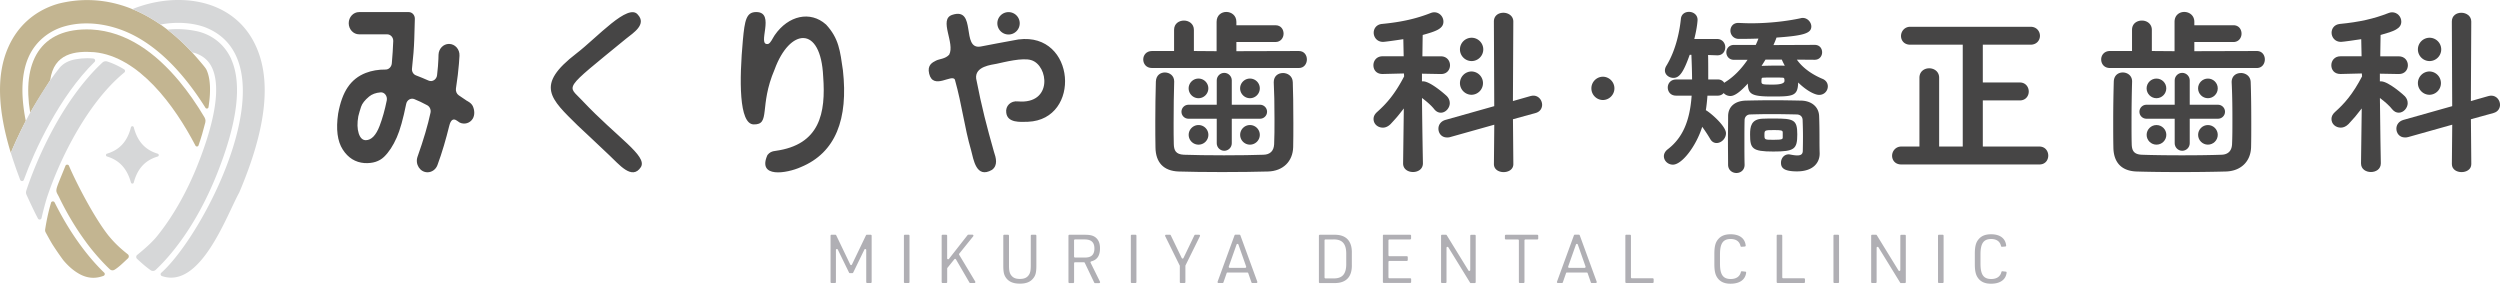 <svg id="Layer_2" data-name="Layer 2" xmlns="http://www.w3.org/2000/svg" viewBox="0 0 701.34 79.58"><defs><clipPath id="clippath"><rect width="701.34" height="79.58" fill="none"/></clipPath><style>.cls-3{fill:#b0afb4}.cls-4{fill:#c3b591}.cls-5{fill:#d6d7d8}.cls-6{fill:#464545}</style></defs><g id="_レイヤー_1" data-name="レイヤー 1"><g clip-path="url(#clippath)"><path class="cls-5" d="M36.73 51.2c-1-3.61-2.99-6.18-6.71-7.3a.413.413 0 010-.79c3.82-1.15 5.79-3.77 6.71-7.39.11-.41.69-.42.8 0 .95 3.62 2.89 6.25 6.72 7.4.39.12.39.67 0 .79-3.79 1.11-5.77 3.71-6.72 7.29-.11.41-.68.41-.8 0"/><path class="cls-4" d="M14.32 56.89c-.76 2.51-1.29 5.14-1.65 7.45-.05.3 0 .6.15.87.59 1.08 1.2 2.2 1.85 3.29 1.04 1.63 2.07 3.11 3.06 4.46 1.32 1.58 2.82 2.96 4.6 3.93 1.34.73 2.63 1.04 3.86 1.04.98 0 1.93-.2 2.84-.54.38-.14.49-.63.19-.91-3.23-3.1-8.73-9.33-13.89-19.68a.553.553 0 00-1.02.08M30.56 66.25c-4.16-5.16-9.4-15.44-11.21-19.74-.18-.43-.82-.42-.99.01-3.32 8.26-2.89 6.29-1.54 9.31 2.17 4.39 4.56 8.34 7.2 11.93 2.1 2.95 5.1 6.21 6.79 7.78.36.33.89.39 1.31.14 1.25-.75 2.58-2.1 3.77-3.2.35-.32.32-.87-.05-1.16-1.76-1.38-3.48-2.9-5.27-5.07M57.99 19.7c-.04-.08-.16-.32-.2-.37-.23-.42-1.48-1.87-2.26-2.78-4.52-5.27-9.39-9.35-14.47-12.12C35.7 1.5 30.11.02 24.45.02c-2.69 0-5.42.34-8.1 1.02l-.1.03-.47.14-.1.03C9.56 3.21 4.96 7.34 2.36 13.17c-3.35 7.48-3.13 17.26.67 29.71.51-1.21 1.07-2.5 1.69-3.84 0-.02.02-.04.03-.06l.98-2.07c.48-.98.98-1.99 1.51-3.01a.87.87 0 01-.05-.19c-1.43-7.32-1.15-13.29.85-17.75 1.91-4.28 5.69-7.36 10.19-8.6 2.03-.56 4.12-.81 6.22-.79 4.77.03 9.58 1.43 13.71 3.68 4.42 2.41 8.69 6 12.7 10.69 2.35 2.74 4.63 5.87 6.78 9.3.23.36.79.25.85-.17.7-4.41.55-8.01-.5-10.35"/><path class="cls-5" d="M70.84 11.07C64.08-.81 48.93-2.22 37.13 2.56c2.67 1.09 5.4 2.59 7.9 4.33 3.95-.78 8.64-.65 12.45.74 24.76 9.57.23 57.78-12.24 68.9-.31.28-.2.79.19.92 10.88 3.73 18.2-17.19 21.68-23.43 7.48-17.6 9.7-32.43 3.72-42.96M30.08 17.25c-.47-.15-.99-.04-1.35.3a51.598 51.598 0 00-4.21 4.41C14.91 33.18 9.45 47.35 7.56 52.92c-.06.18-.12.37-.18.55-.13.4-.11.83.07 1.2 1.03 2.26 2.04 4.43 3.19 6.63.24.45.91.36 1.02-.14.4-1.81 1.18-4.78 1.69-6.26 3.7-10.87 9.6-21.66 15.78-28.87 1.89-2.21 3.81-4.11 5.75-5.7.29-.24.25-.7-.07-.89-1.56-.94-3.13-1.67-4.71-2.19"/><path class="cls-5" d="M64.88 16.6c-1.8-4.02-5.26-6.84-9.55-7.82-.13-.03-.26-.06-.4-.08-2.65-.54-5.33-.67-7.97-.38 2.37 1.83 4.67 3.96 6.9 6.37.28.06.57.12.85.19 2.32.78 3.9 2.17 4.84 4.27 2.83 6.33-.38 17.56-3.76 26.22a89.276 89.276 0 01-1.46 3.56c-3.59 8.25-7.52 13.94-10.3 17.36-.42.52-.9 1.04-1.4 1.54-1.48 1.55-4.14 3.68-4.14 3.68-.34.27-.37.79-.05 1.09 1.22 1.14 2.5 2.28 3.85 3.22.42.29.99.25 1.37-.1 3.6-3.37 11.11-11.66 17.17-26.82 5.79-14.48 7.15-25.34 4.04-32.28"/><path class="cls-4" d="M57.6 34.27c.1-.39.04-.8-.15-1.16-.21-.4.04.03 0-.06-2.3-3.88-4.62-7.19-7.15-10.25-6.59-7.9-14.72-13.98-24.63-14.52-14.72-.65-19.51 9.53-17.2 23.34 0-.11 3.65-6.08 5.62-9.14 1.03-7.6 7.06-8.24 12.39-7.84 12.46 1.23 22.46 14.9 28.36 26.22.19.36.72.32.85-.06.72-2.05 1.37-4.27 1.93-6.52"/><path class="cls-5" d="M3.01 42.8s0 .02.02.06c0-.02-.01-.04-.02-.06M26.2 16.42c-.57-.06-1.15-.09-1.72-.09-1.07 0-2.16.1-3.25.3-1.76.3-3.42 1.04-4.54 2.42-3.58 4.48-6.98 10.06-9.77 15.47-.08.15-.16.31-.23.46-.12.24-.25.49-.37.73-.2.4-.4.81-.59 1.2l-.98 2.07-.03.06c-.35.76-.68 1.49-.99 2.21-.1.22-.2.45-.29.67-.14.33-.28.65-.41.96.09.28.39 1.27.57 1.78.61 1.86 1.3 3.81 2.06 5.79.18.47.86.47 1.03 0 2.89-8.07 10.01-23.48 19.84-33.08.33-.32.14-.89-.32-.93"/><path class="cls-3" d="M233.27 65.85h1.07c.1 0 .2.06.25.16l3.93 8.19c.1.21.4.21.49 0l3.93-8.19a.28.28 0 01.25-.16h1.07c.15 0 .27.12.27.27v13.01c0 .15-.12.27-.27.27h-.97c-.15 0-.28-.12-.28-.27v-8.99c0-.29-.39-.38-.52-.12l-3.14 6.46c-.05.09-.14.15-.25.15h-.66c-.11 0-.2-.06-.25-.15l-3.16-6.47c-.13-.26-.52-.17-.52.12v9c0 .15-.12.27-.27.27h-.97c-.15 0-.27-.12-.27-.27V66.12c0-.15.12-.27.27-.27M253.85 65.85h1.03c.15 0 .27.12.27.27v13.01c0 .15-.12.27-.27.27h-1.03c-.15 0-.27-.12-.27-.27V66.12c0-.15.12-.27.27-.27M264.43 65.85h1.01c.15 0 .27.12.27.27v6.35c0 .26.33.37.49.17l5.24-6.69c.05-.07.13-.11.22-.11h1.15c.23 0 .36.27.21.45l-3.92 4.87c-.07.09-.08.22-.02.31l4.51 7.51c.11.18-.02.42-.23.42h-1.16a.27.27 0 01-.24-.14l-3.78-6.5a.272.272 0 00-.45-.03l-1.95 2.42s-.06.11-.06.17v3.81c0 .15-.12.27-.27.27h-1.01c-.15 0-.27-.12-.27-.27V66.12c0-.15.12-.27.27-.27M282.79 65.85c.15 0 .27.12.27.27v8.31c0 1.37.13 2.03.49 2.62.55.84 1.29 1.2 2.56 1.2 1.35 0 2.16-.42 2.68-1.39.27-.53.38-1.2.38-2.43v-8.31c0-.15.12-.27.27-.27h1.03c.15 0 .27.12.27.27v8.31c0 1.92-.19 2.77-.82 3.57-.84 1.1-2.01 1.57-3.82 1.57-1.92 0-3.19-.57-3.99-1.8-.49-.76-.65-1.58-.65-3.34v-8.31c0-.15.12-.27.27-.27h1.03zM301.04 79.41h-1.03c-.15 0-.27-.12-.27-.27V66.13c0-.15.12-.27.27-.27h4.38c1.61 0 2.52.28 3.23.99.66.68.97 1.56.97 2.79 0 2.09-.79 3.26-2.46 3.69-.17.04-.25.23-.17.39l2.63 5.31a.27.27 0 01-.25.39h-1.13c-.11 0-.2-.06-.25-.16l-2.64-5.53a.292.292 0 00-.25-.16h-2.48c-.15 0-.27.12-.27.27v5.3c0 .15-.12.27-.27.27m3.37-7.16c1.76 0 2.6-.82 2.6-2.54s-.87-2.54-2.77-2.54h-2.67c-.15 0-.27.12-.27.27v4.54c0 .15.12.27.27.27h2.84zM317.51 65.85h1.03c.15 0 .27.12.27.27v13.01c0 .15-.12.27-.27.27h-1.03c-.15 0-.27-.12-.27-.27V66.12c0-.15.12-.27.27-.27M330.93 74.45l-4.05-8.2c-.09-.18.04-.4.25-.4h1.06c.11 0 .2.06.25.15l3.08 6.38c.1.21.4.21.49 0l3.06-6.37c.05-.1.14-.16.25-.16h1.06c.2 0 .34.21.25.4l-4.05 8.2s-.03.08-.03.12v4.56c0 .15-.12.27-.27.27h-1.03c-.15 0-.27-.12-.27-.27v-4.56s0-.08-.03-.12M344.12 76.63l-.9 2.59a.27.27 0 01-.26.18h-1.12c-.19 0-.32-.19-.26-.37l4.75-13.01a.27.27 0 01.26-.18h1.12c.12 0 .22.07.26.18l4.75 13.01c.07.18-.07.37-.26.37h-1.12a.27.27 0 01-.26-.18l-.9-2.59a.27.27 0 00-.26-.18h-5.55a.27.27 0 00-.26.18m2.79-8.03l-2.18 6.17c-.06.18.07.37.26.37h4.35c.19 0 .32-.19.26-.37l-2.17-6.17a.278.278 0 00-.52 0M370 66.13c0-.15.12-.27.27-.27h4.05c3.3-.06 5.01 1.75 4.92 5.16v3.23c.1 3.42-1.61 5.2-4.92 5.16h-4.05c-.15 0-.27-.12-.27-.27v-13zm4.06 11.97c2.49.06 3.61-1.2 3.61-4v-2.92c0-2.81-1.12-4.06-3.61-4.01h-2.21c-.15 0-.27.12-.27.27v10.39c0 .15.12.27.27.27h2.21zM388.22 65.85h7.37c.15 0 .27.12.27.27v.78c0 .15-.12.27-.27.27h-5.81c-.15 0-.27.12-.27.27v4.16c0 .15.12.27.27.27h4.88c.15 0 .27.12.27.28v.78c0 .15-.12.27-.27.27h-4.88c-.15 0-.27.12-.27.28v4.31c0 .15.12.27.27.27h5.83c.15 0 .27.12.27.27v.78c0 .15-.12.27-.27.27h-7.39c-.15 0-.27-.12-.27-.27V66.1c0-.15.12-.27.27-.27M404.54 65.85h1.09c.1 0 .18.05.23.13l6.09 9.9c.14.24.51.13.51-.14v-9.61c0-.15.12-.27.27-.27h.99c.15 0 .27.12.27.27v13.01c0 .15-.12.27-.27.27h-1.09c-.1 0-.18-.05-.23-.13l-6.09-9.9c-.15-.24-.51-.13-.51.14v9.61c0 .15-.12.27-.27.27h-.99c-.15 0-.27-.12-.27-.27V66.12c0-.15.12-.27.27-.27M425.81 67.18h-3.36c-.15 0-.27-.12-.27-.27v-.78c0-.15.12-.27.27-.27h8.81c.15 0 .27.12.27.27v.78c0 .15-.12.27-.27.27h-3.32c-.15 0-.27.12-.27.27v11.68c0 .15-.12.27-.27.27h-1.03c-.15 0-.27-.12-.27-.27V67.45c0-.15-.12-.27-.27-.27M439.33 76.63l-.9 2.59a.27.27 0 01-.26.18h-1.12c-.19 0-.32-.19-.26-.37l4.75-13.01a.27.27 0 01.26-.18h1.12c.12 0 .22.07.26.18l4.75 13.01c.07.18-.07.37-.26.37h-1.12a.27.27 0 01-.26-.18l-.9-2.59a.27.27 0 00-.26-.18h-5.55a.27.27 0 00-.26.18m2.79-8.03l-2.18 6.17c-.06.18.07.37.26.37h4.35c.19 0 .32-.19.26-.37l-2.17-6.17a.278.278 0 00-.52 0M456.24 65.85h1.03c.15 0 .27.12.27.27V77.8c0 .15.12.27.27.27h5.83c.15 0 .27.12.27.27v.78c0 .15-.12.27-.27.27h-7.4c-.15 0-.27-.12-.27-.27V66.11c0-.15.12-.27.27-.27M489.62 76.19c.15.02.26.16.24.32-.25 1.97-1.82 3.08-4.38 3.08-1.73 0-2.94-.55-3.72-1.71-.59-.87-.82-1.94-.82-3.83v-2.79c0-2.07.28-3.19 1.01-4.08.82-1.01 1.94-1.46 3.55-1.46 2.48 0 4 1.12 4.23 3.13.02.16-.09.3-.25.31l-.92.07a.274.274 0 01-.29-.21c-.26-1.28-1.25-1.97-2.75-1.97-2.13 0-3 1.23-3 4.29v2.62c0 3.09.85 4.31 3.02 4.31 1.54 0 2.56-.71 2.84-1.97.03-.13.16-.22.3-.2l.94.11zM498.69 65.85h1.03c.15 0 .27.12.27.27V77.8c0 .15.12.27.27.27h5.83c.15 0 .27.12.27.27v.78c0 .15-.12.27-.27.27h-7.4c-.15 0-.27-.12-.27-.27V66.11c0-.15.12-.27.27-.27M514.62 65.85h1.03c.15 0 .27.12.27.27v13.01c0 .15-.12.27-.27.27h-1.03c-.15 0-.27-.12-.27-.27V66.12c0-.15.12-.27.27-.27M525.19 65.85h1.09c.1 0 .18.05.23.13l6.09 9.9c.14.24.51.13.51-.14v-9.61c0-.15.12-.27.28-.27h.99c.15 0 .27.12.27.27v13.01c0 .15-.12.27-.27.27h-1.09c-.1 0-.18-.05-.23-.13l-6.09-9.9c-.15-.24-.51-.13-.51.14v9.61c0 .15-.12.27-.27.27h-.99c-.15 0-.27-.12-.27-.27V66.12c0-.15.12-.27.27-.27M543.95 65.85h1.03c.15 0 .27.12.27.27v13.01c0 .15-.12.27-.27.27h-1.03c-.15 0-.27-.12-.27-.27V66.12c0-.15.12-.27.27-.27M562.69 76.19c.15.02.26.16.24.32-.25 1.97-1.82 3.08-4.38 3.08-1.73 0-2.94-.55-3.72-1.71-.59-.87-.82-1.94-.82-3.83v-2.79c0-2.07.28-3.19 1.01-4.08.82-1.01 1.94-1.46 3.55-1.46 2.48 0 4 1.12 4.23 3.13.02.16-.09.3-.25.31l-.91.07c-.14.01-.27-.08-.29-.21-.27-1.28-1.25-1.97-2.75-1.97-2.13 0-3 1.23-3 4.29v2.62c0 3.09.85 4.31 3.02 4.31 1.54 0 2.56-.71 2.84-1.97.03-.13.16-.22.3-.2l.94.11z"/><path class="cls-6" d="M130.82 28.17c-.69-.46-1.4-.94-2.13-1.44-.59-.4-.89-1.16-.78-1.9.42-2.77.7-5.09.84-6.96.06-.78.11-1.52.15-2.23.1-1.81-1.25-3.32-2.94-3.32-1.59 0-2.89 1.35-2.94 3.05l-.03 1.12c-.04 1.28-.17 2.82-.38 4.62-.14 1.2-1.32 1.96-2.37 1.5-1.24-.55-2.43-1.04-3.56-1.47-.75-.29-1.2-1.09-1.1-1.93.35-3.08.56-5.84.64-8.26.07-2.04.12-3.93.16-5.68.02-1.03-.75-1.88-1.72-1.88h-13.92c-1.61 0-2.91 1.4-2.91 3.12s1.3 3.12 2.91 3.12h7.86c.97 0 1.75.84 1.72 1.88-.07 1.93-.2 4.01-.4 6.26-.08.96-.83 1.75-1.73 1.74-2.03-.02-3.89.3-5.58.95-2.11.82-3.79 2.15-5.04 3.99-1.25 1.84-2.15 4.32-2.71 7.44-.64 4.36-.21 7.71 1.29 10.05 1.49 2.34 3.53 3.61 6.1 3.81 2.31.12 4.14-.46 5.48-1.74 1.34-1.28 2.54-3.1 3.58-5.46.91-2.05 1.79-5.18 2.64-9.4.22-1.09 1.29-1.74 2.27-1.35 1.13.45 2.34 1.03 3.64 1.73.71.39 1.09 1.24.92 2.07-.75 3.51-1.96 7.63-3.64 12.35-.75 2.11.69 4.38 2.79 4.38 1.22 0 2.34-.79 2.79-2.01 1.34-3.61 2.39-7.29 3.31-11.01.43-1.73 1.15-2.18 2.14-1.47.11.08.69.49.81.55 1.31.62 2.88.17 3.64-1.09.6-1 .54-2.37.03-3.5-.44-.98-1.6-1.47-1.84-1.62m-22.31 0c-.54 2.68-1.21 5.05-2 7.13-1.01 2.64-2.29 3.98-3.86 4.02-.93 0-1.6-.64-2.01-1.92-.41-1.28-.45-2.88-.11-4.8.22-.88.48-1.77.78-2.67.3-.9 1.04-1.85 2.24-2.85.81-.67 1.88-1.07 3.23-1.18 1.12-.09 1.97 1.08 1.73 2.26M163.42 28.29c-4.21-4.58-6.01-2.51 12.22-17.44 2.07-1.65 5.79-3.98 3.33-6.7-2.68-3.5-11.49 6.42-17.21 10.8-11.77 9.03-7.38 12.68.37 20.32 1.86 1.75 4.77 4.44 8.85 8.33 2.56 2.35 6.32 7.17 8.83 3.25 1.82-3.17-6.65-8.23-16.39-18.55M231.69 6.85c-4.33-3.86-10.51-2.56-14.37 3.03-.65.98-1.08 2.13-1.79 2.44-3.46.71 2.26-8.96-3.39-8.94-2.74.01-3.22 2.18-3.74 7.92-1.01 11.06-1.14 23.49 3.02 23.6 4.87.13 1.44-5.07 5.88-15.4 4.22-11.6 12.97-12.59 13.63 1.96.77 10.29-.93 19.14-13.35 20.86-1.1.12-1.67.42-2.28 1.16-2.95 6.58 5.45 5.16 9.35 3.4 9.83-4.05 13.33-13.52 11.82-27.15-.79-5.44-1.11-8.95-4.77-12.89M285.79 11.05c-2.84.52-9.63 1.77-10.67 2-5.61 1.01-1-11.2-8-8.88-3.87 1.28.88 7.95-.84 11.17-1.11 1.21-2.7 1.16-3.69 1.66-.99.51-2.53 1.21-1.92 3.7 1.15 4.67 6.47-.13 7.22 1.67 2.06 7.39 2.6 13.07 4.55 19.83.67 2.49 1.4 8.03 5.85 5.45 1.71-1.26 1.15-3.34.54-5.1-2.02-7.16-3.36-12.19-4.98-20.49-.42-3.47 4.33-3.87 5.79-4.18 2.1-.45 7.21-1.78 9.66-1.01 4.86 1.47 6.07 12.41-3.69 11.58-2.07-.26-3.61 1.28-3.32 3.18.35 2.9 3.94 2.59 6.11 2.53 15.02-.63 13.42-25.14-2.62-23.1M359.9 20.49c-1.24 0-2.57.75-2.57 2.57.14 2.91.21 5.87.21 10.38 0 2.79 0 4.88-.1 7.04-.1 1.87-1.13 2.88-2.98 2.93-2.68.1-6.71.16-11.07.16s-8.5-.06-11.28-.16c-2.29-.11-2.78-1.24-2.82-3.03-.05-1.69-.05-3.57-.05-5.84 0-4.56.06-8.24.16-11.7 0-1.65-1.32-2.51-2.62-2.51-1.12 0-2.45.67-2.52 2.56-.1 3.79-.16 7.12-.16 11.13 0 2.8 0 4.89.05 7.31.05 4.27 2.29 6.62 6.46 6.78 3.03.1 7.49.16 12.24.16s9.48-.06 12.88-.16c4.18-.12 6.95-2.81 7.05-6.84.05-2.06.05-4.26.05-6.74 0-5.13-.06-8.76-.16-11.49-.06-1.76-1.48-2.56-2.78-2.56M364.38 14.31l-17.53.05v-2.57h10.94c1.51 0 2.3-1.18 2.3-2.35s-.72-2.36-2.3-2.36h-10.94v-.95c0-1.82-1.42-2.78-2.83-2.78-1.31 0-2.72.87-2.72 2.78v8.23l-6.37-.05V8.39c0-1.72-1.4-2.62-2.78-2.62s-2.78.82-2.78 2.62v5.92h-6.19c-1.62 0-2.46 1.19-2.46 2.36s.77 2.41 2.46 2.41h41.2c1.48 0 2.25-1.21 2.25-2.41s-.77-2.36-2.25-2.36"/><path class="cls-6" d="M331.44 31.35c0 1.08.88 1.96 1.97 1.96h7.93v6.88c0 1.16.95 2.11 2.11 2.11s2.11-.95 2.11-2.11v-6.88h7.93c1.08 0 1.97-.88 1.97-1.96s-.88-1.97-1.97-1.97h-7.93v-6.83c0-1.16-.95-2.11-2.11-2.11s-2.11.95-2.11 2.11v6.83h-7.93c-1.08 0-1.97.88-1.97 1.97"/><path class="cls-6" d="M347.91 37.83c0 1.52 1.24 2.75 2.75 2.75s2.76-1.23 2.76-2.75-1.24-2.75-2.76-2.75-2.75 1.24-2.75 2.75M333.47 37.83c0 1.52 1.24 2.75 2.76 2.75s2.76-1.23 2.76-2.75-1.24-2.75-2.76-2.75-2.76 1.24-2.76 2.75M353.42 24.79c0-1.52-1.24-2.75-2.76-2.75s-2.76 1.24-2.76 2.75 1.24 2.76 2.76 2.76 2.76-1.24 2.76-2.76M338.98 24.79c0-1.52-1.24-2.75-2.76-2.75s-2.76 1.24-2.76 2.75 1.24 2.76 2.76 2.76 2.76-1.24 2.76-2.76M282.93 9.68a3.139 3.139 0 10.002-6.278 3.139 3.139 0 00-.002 6.278M430.14 26.83c-.21 0-.48.05-.79.12l-4.92 1.4.11-22.31c0-1.6-1.43-2.46-2.78-2.46s-2.67.77-2.67 2.46l.1 23.74-13.73 3.87c-1.19.36-1.93 1.3-1.93 2.45 0 1.22.83 2.46 2.41 2.46.27 0 .56 0 .9-.11l12.36-3.47-.1 11.05c0 1.55 1.41 2.25 2.72 2.25s2.73-.7 2.73-2.25l-.11-12.58 6.35-1.75c1.35-.37 1.83-1.43 1.83-2.3 0-1.24-.94-2.57-2.46-2.57"/><path class="cls-6" d="M406.71 28.92c0-.71-.26-1.34-.78-1.91-.18-.22-4.6-4.19-6.69-4.19-.1 0-.21 0-.33.01v-2.16l5.35.1c1.73 0 2.52-1.28 2.52-2.46 0-1.25-.88-2.51-2.57-2.51h-5.18c.02-1.1.03-2.12.04-3.02.02-1.27.03-2.3.05-2.97 3.71-1.03 5.81-1.74 5.81-3.74 0-1.44-1.15-2.62-2.57-2.62-.28 0-.56.05-.91.17-4.16 1.64-8.29 2.57-13.8 3.1-1.58.18-2.28 1.36-2.28 2.46 0 1.24.92 2.57 2.62 2.57.57 0 4.48-.57 5.69-.76l.1 4.8h-5.92c-1.69 0-2.57 1.26-2.57 2.51s.78 2.46 2.57 2.46l5.99-.15.06.82c-2.62 5.02-4.94 7.64-7.62 10.02-.65.6-.96 1.22-.96 1.93 0 1.39 1.14 2.43 2.64 2.43.74 0 1.48-.35 2.15-1.01 1.79-1.94 1.9-2.06 3.7-4.38l-.2 15.43c0 1.66 1.44 2.41 2.78 2.41s2.78-.75 2.78-2.46c0 0-.2-10.36-.26-18.31 1.47 1.09 2.75 2.26 3.45 3.17.53.64 1.15.96 1.84.96 1.32 0 2.51-1.3 2.51-2.72M412.84 17.13c1.8 0 3.27-1.47 3.27-3.27s-1.47-3.27-3.27-3.27-3.27 1.47-3.27 3.27 1.47 3.27 3.27 3.27M412.84 26.59a3.271 3.271 0 000-6.54c-1.8 0-3.27 1.47-3.27 3.27s1.47 3.27 3.27 3.27M510.33 32.54c-.11-2.57-2.12-4.27-5.12-4.32h-.15c-2.52-.05-5.13-.1-7.67-.1s-5.24.05-7.52.1c-3.12.05-5.02 1.65-5.07 4.28 0 .95-.01 1.98-.02 3.05-.01 1.18-.03 2.42-.03 3.67s.01 2.44.02 3.64c.01 1.14.02 2.26.02 3.33 0 1.54 1.18 2.34 2.34 2.34s2.29-.8 2.29-2.29v-.1c-.05-1.84-.05-4.09-.05-6.27s0-4.43.05-6.21c.04-.89.65-1.51 1.5-1.55 1.73-.05 3.76-.1 5.87-.1 2.5 0 5.1.05 7.31.1.96.04 1.56.62 1.6 1.55.06 1.57.1 3.3.1 4.62 0 2.11-.05 3.96-.05 3.98 0 .94-.46 1.34-1.54 1.34-.51 0-1.09-.07-1.99-.25-.06 0-.1-.01-.15-.02a.952.952 0 00-.25-.03c-1.42 0-2.19 1.21-2.19 2.34 0 1.27.54 2.44 4.48 2.44 4.7 0 6.37-2.57 6.37-4.98v-.16c-.02-.54-.05-1.65-.05-3.87 0-1.25 0-4.19-.1-6.53"/><path class="cls-6" d="M504.2 37.68c0-4.1-.98-4.43-6.52-4.43-1.03 0-2.2 0-3.19.05-3.25.11-3.53 2.25-3.53 4.43 0 3.93.56 4.78 6.52 4.78s6.72-.68 6.72-4.83m-6.57-1.19c2.02 0 2.49.06 2.49.65v1.34c0 .53 0 .74-2.54.74s-2.59 0-2.59-1.34 0-1.39 2.64-1.39"/><path class="cls-6" d="M511.27 22.12c-2.23-.94-5.25-2.63-7.19-5.39l5 .04c1.37 0 2.09-1.05 2.09-2.09s-.65-2.09-2.09-2.09l-11.56.05c.32-.72.63-1.44.85-2.1 7.66-.53 9.77-1.21 9.77-3.12 0-1.13-1.02-2.39-2.39-2.39-.16 0-.34 0-.5.06-4.3.93-9.28 1.44-14.03 1.44-1.14 0-2.32-.05-3.44-.1h-.15c-1.51 0-2.19 1.14-2.19 2.19s.78 2.24 2.29 2.29c.82 0 2.94 0 5.57-.09-.18.51-.43 1.08-.75 1.78h-6.11c-1.41 0-2.14 1.05-2.14 2.09s.75 2.09 2.14 2.09h3.81c-1.81 2.65-3.84 4.7-6.04 6.11l-.11.07c-.14.09-.27.18-.39.27-.39-.61-1.01-.94-1.8-.94h-2.69V20.4c0-1.63 0-3.31-.04-4.97l2.53.09h.1c1.51 0 2.19-1.19 2.19-2.29s-.8-2.29-2.29-2.29h-6.4c.87-3.47.92-5.36.92-5.37 0-1.46-1.23-2.24-2.39-2.24-1.29 0-2.19.77-2.29 1.97-.3 2.92-1.23 8.51-4.09 13.18-.25.41-.39.85-.39 1.28 0 1.29 1.24 2.09 2.39 2.09 1.7 0 2.82-1.58 4.56-6.47h.48c.09 2.27.18 4.62.19 6.92h-4.48c-1.54 0-2.34 1.13-2.34 2.24s.73 2.29 2.34 2.29h4.36c-.51 7.24-2.59 11.9-6.75 15.08-.65.5-1.04 1.21-1.04 1.89 0 1.32 1.14 2.39 2.54 2.39 2.53 0 6.51-5.19 8.21-10.61.73.98 1.54 2.2 2.22 3.36.41.76 1.05 1.18 1.81 1.18 1.38 0 2.64-1.3 2.64-2.74 0-2.01-4.35-5.77-5.65-6.47.19-1.17.34-2.51.45-4.08h2.9c.67 0 1.25-.26 1.65-.73.46.52 1.15.83 1.89.83 1.17 0 2.73-1.11 4.89-3.49.09 2.97.99 3.63 6.86 3.63s7.15-.12 7.26-3.93c2.44 2.39 4.73 3.48 5.88 3.48 1.53 0 2.44-1.22 2.44-2.39 0-.95-.55-1.72-1.5-2.12m-16.56-.32c.89-.05 1.8-.05 2.67-.05s1.78 0 2.62.05h.01c.48 0 .6.11.6.9q0 1.04-3.23 1.04c-3.23 0-3.23-.06-3.23-1.04 0-.9.15-.9.56-.9m6-3.36c-.78-.03-1.62-.03-2.43-.03-1.4 0-2.88.04-4.1.08.36-.56.74-1.16 1.11-1.77h4.57c.22.51.49 1.09.85 1.72M572.13 41.11h-15.88V28.17h10.4c1.63 0 2.49-1.25 2.49-2.49s-.86-2.54-2.49-2.54h-10.4v-10.6h13.39c1.73 0 2.64-1.25 2.64-2.49s-.91-2.54-2.64-2.54h-33.75c-1.62 0-2.59 1.32-2.59 2.59 0 1.17.81 2.44 2.59 2.44h14.73v28.57H544V21.8c0-1.73-1.4-2.64-2.79-2.64s-2.74.91-2.74 2.64v19.31h-5.08c-1.62 0-2.59 1.32-2.59 2.59 0 1.18.81 2.44 2.59 2.44h38.73c1.71 0 2.49-1.29 2.49-2.49 0-1.26-.86-2.54-2.49-2.54M449.63 21.52a3.271 3.271 0 000 6.54c1.8 0 3.27-1.47 3.27-3.27s-1.47-3.27-3.27-3.27M628.63 20.49c-1.24 0-2.57.75-2.57 2.57.14 2.91.21 5.87.21 10.38 0 2.79 0 4.88-.1 7.04-.1 1.87-1.13 2.88-2.98 2.93-2.68.1-6.71.16-11.07.16s-8.5-.06-11.28-.16c-2.29-.11-2.78-1.24-2.82-3.03-.05-1.69-.05-3.57-.05-5.84 0-4.56.06-8.24.16-11.7 0-1.65-1.32-2.51-2.62-2.51-1.12 0-2.45.67-2.52 2.56-.1 3.79-.16 7.12-.16 11.13 0 2.8 0 4.89.05 7.31.05 4.27 2.29 6.62 6.46 6.78 3.03.1 7.49.16 12.24.16s9.48-.06 12.88-.16c4.18-.12 6.95-2.81 7.05-6.84.05-2.06.05-4.26.05-6.74 0-5.13-.06-8.76-.16-11.49-.06-1.76-1.48-2.56-2.78-2.56M633.12 14.31l-17.53.05v-2.57h10.94c1.51 0 2.3-1.18 2.3-2.35s-.72-2.36-2.3-2.36h-10.94v-.95c0-1.82-1.42-2.78-2.83-2.78-1.31 0-2.72.87-2.72 2.78v8.23l-6.37-.05V8.39c0-1.72-1.4-2.62-2.78-2.62s-2.78.82-2.78 2.62v5.92h-6.19c-1.62 0-2.46 1.19-2.46 2.36s.77 2.41 2.46 2.41h41.2c1.48 0 2.25-1.21 2.25-2.41s-.77-2.36-2.25-2.36"/><path class="cls-6" d="M600.18 31.35c0 1.08.88 1.96 1.97 1.96h7.93v6.88c0 1.16.95 2.11 2.11 2.11s2.11-.95 2.11-2.11v-6.88h7.93c1.08 0 1.97-.88 1.97-1.96s-.88-1.97-1.97-1.97h-7.93v-6.83c0-1.16-.95-2.11-2.11-2.11s-2.11.95-2.11 2.11v6.83h-7.93c-1.08 0-1.97.88-1.97 1.97"/><path class="cls-6" d="M616.65 37.83c0 1.52 1.24 2.75 2.75 2.75s2.76-1.23 2.76-2.75-1.24-2.75-2.76-2.75-2.75 1.24-2.75 2.75M602.21 37.83c0 1.52 1.24 2.75 2.76 2.75s2.76-1.23 2.76-2.75-1.24-2.75-2.76-2.75-2.76 1.24-2.76 2.75M622.16 24.79c0-1.52-1.24-2.75-2.76-2.75s-2.76 1.24-2.76 2.75 1.24 2.76 2.76 2.76 2.76-1.24 2.76-2.76M607.72 24.79c0-1.52-1.24-2.75-2.76-2.75s-2.76 1.24-2.76 2.75 1.24 2.76 2.76 2.76 2.76-1.24 2.76-2.76M675.44 28.92c0-.71-.26-1.34-.78-1.91-.18-.22-4.6-4.19-6.69-4.19-.1 0-.21 0-.33.01v-2.16l5.34.1c1.73 0 2.52-1.28 2.52-2.46 0-1.25-.88-2.51-2.57-2.51h-5.18c.02-1.1.03-2.12.04-3.02.02-1.27.03-2.3.05-2.97 3.71-1.03 5.81-1.74 5.81-3.74 0-1.44-1.15-2.62-2.57-2.62-.28 0-.56.05-.91.17-4.16 1.64-8.29 2.57-13.8 3.1-1.58.18-2.28 1.36-2.28 2.46 0 1.24.92 2.57 2.62 2.57.57 0 4.48-.57 5.7-.76l.1 4.8h-5.92c-1.69 0-2.57 1.26-2.57 2.51s.78 2.46 2.57 2.46l5.99-.15.06.82c-2.62 5.02-4.94 7.64-7.62 10.02-.65.6-.96 1.22-.96 1.93 0 1.39 1.14 2.43 2.64 2.43.74 0 1.48-.35 2.15-1.01 1.79-1.94 1.9-2.06 3.7-4.38l-.2 15.43c0 1.66 1.44 2.41 2.78 2.41s2.78-.75 2.78-2.46c0 0-.2-10.36-.26-18.31 1.47 1.09 2.75 2.26 3.45 3.17.53.64 1.15.96 1.84.96 1.32 0 2.51-1.3 2.51-2.72"/><path class="cls-6" d="M698.88 26.83c-.21 0-.48.05-.79.12l-4.92 1.4.11-22.31c0-1.6-1.43-2.46-2.78-2.46s-2.67.77-2.67 2.46l.1 23.74-13.73 3.87c-1.19.36-1.93 1.3-1.93 2.45 0 1.22.83 2.46 2.41 2.46.27 0 .56 0 .9-.11l12.36-3.47-.1 11.05c0 1.55 1.41 2.25 2.72 2.25s2.73-.7 2.73-2.25l-.11-12.58 6.34-1.75c1.35-.37 1.83-1.43 1.83-2.3 0-1.24-.94-2.57-2.46-2.57"/><path class="cls-6" d="M681.58 17.13c1.8 0 3.27-1.47 3.27-3.27s-1.47-3.27-3.27-3.27-3.27 1.47-3.27 3.27 1.47 3.27 3.27 3.27M681.58 26.59a3.271 3.271 0 000-6.54c-1.8 0-3.27 1.47-3.27 3.27s1.47 3.27 3.27 3.27"/></g></g></svg>